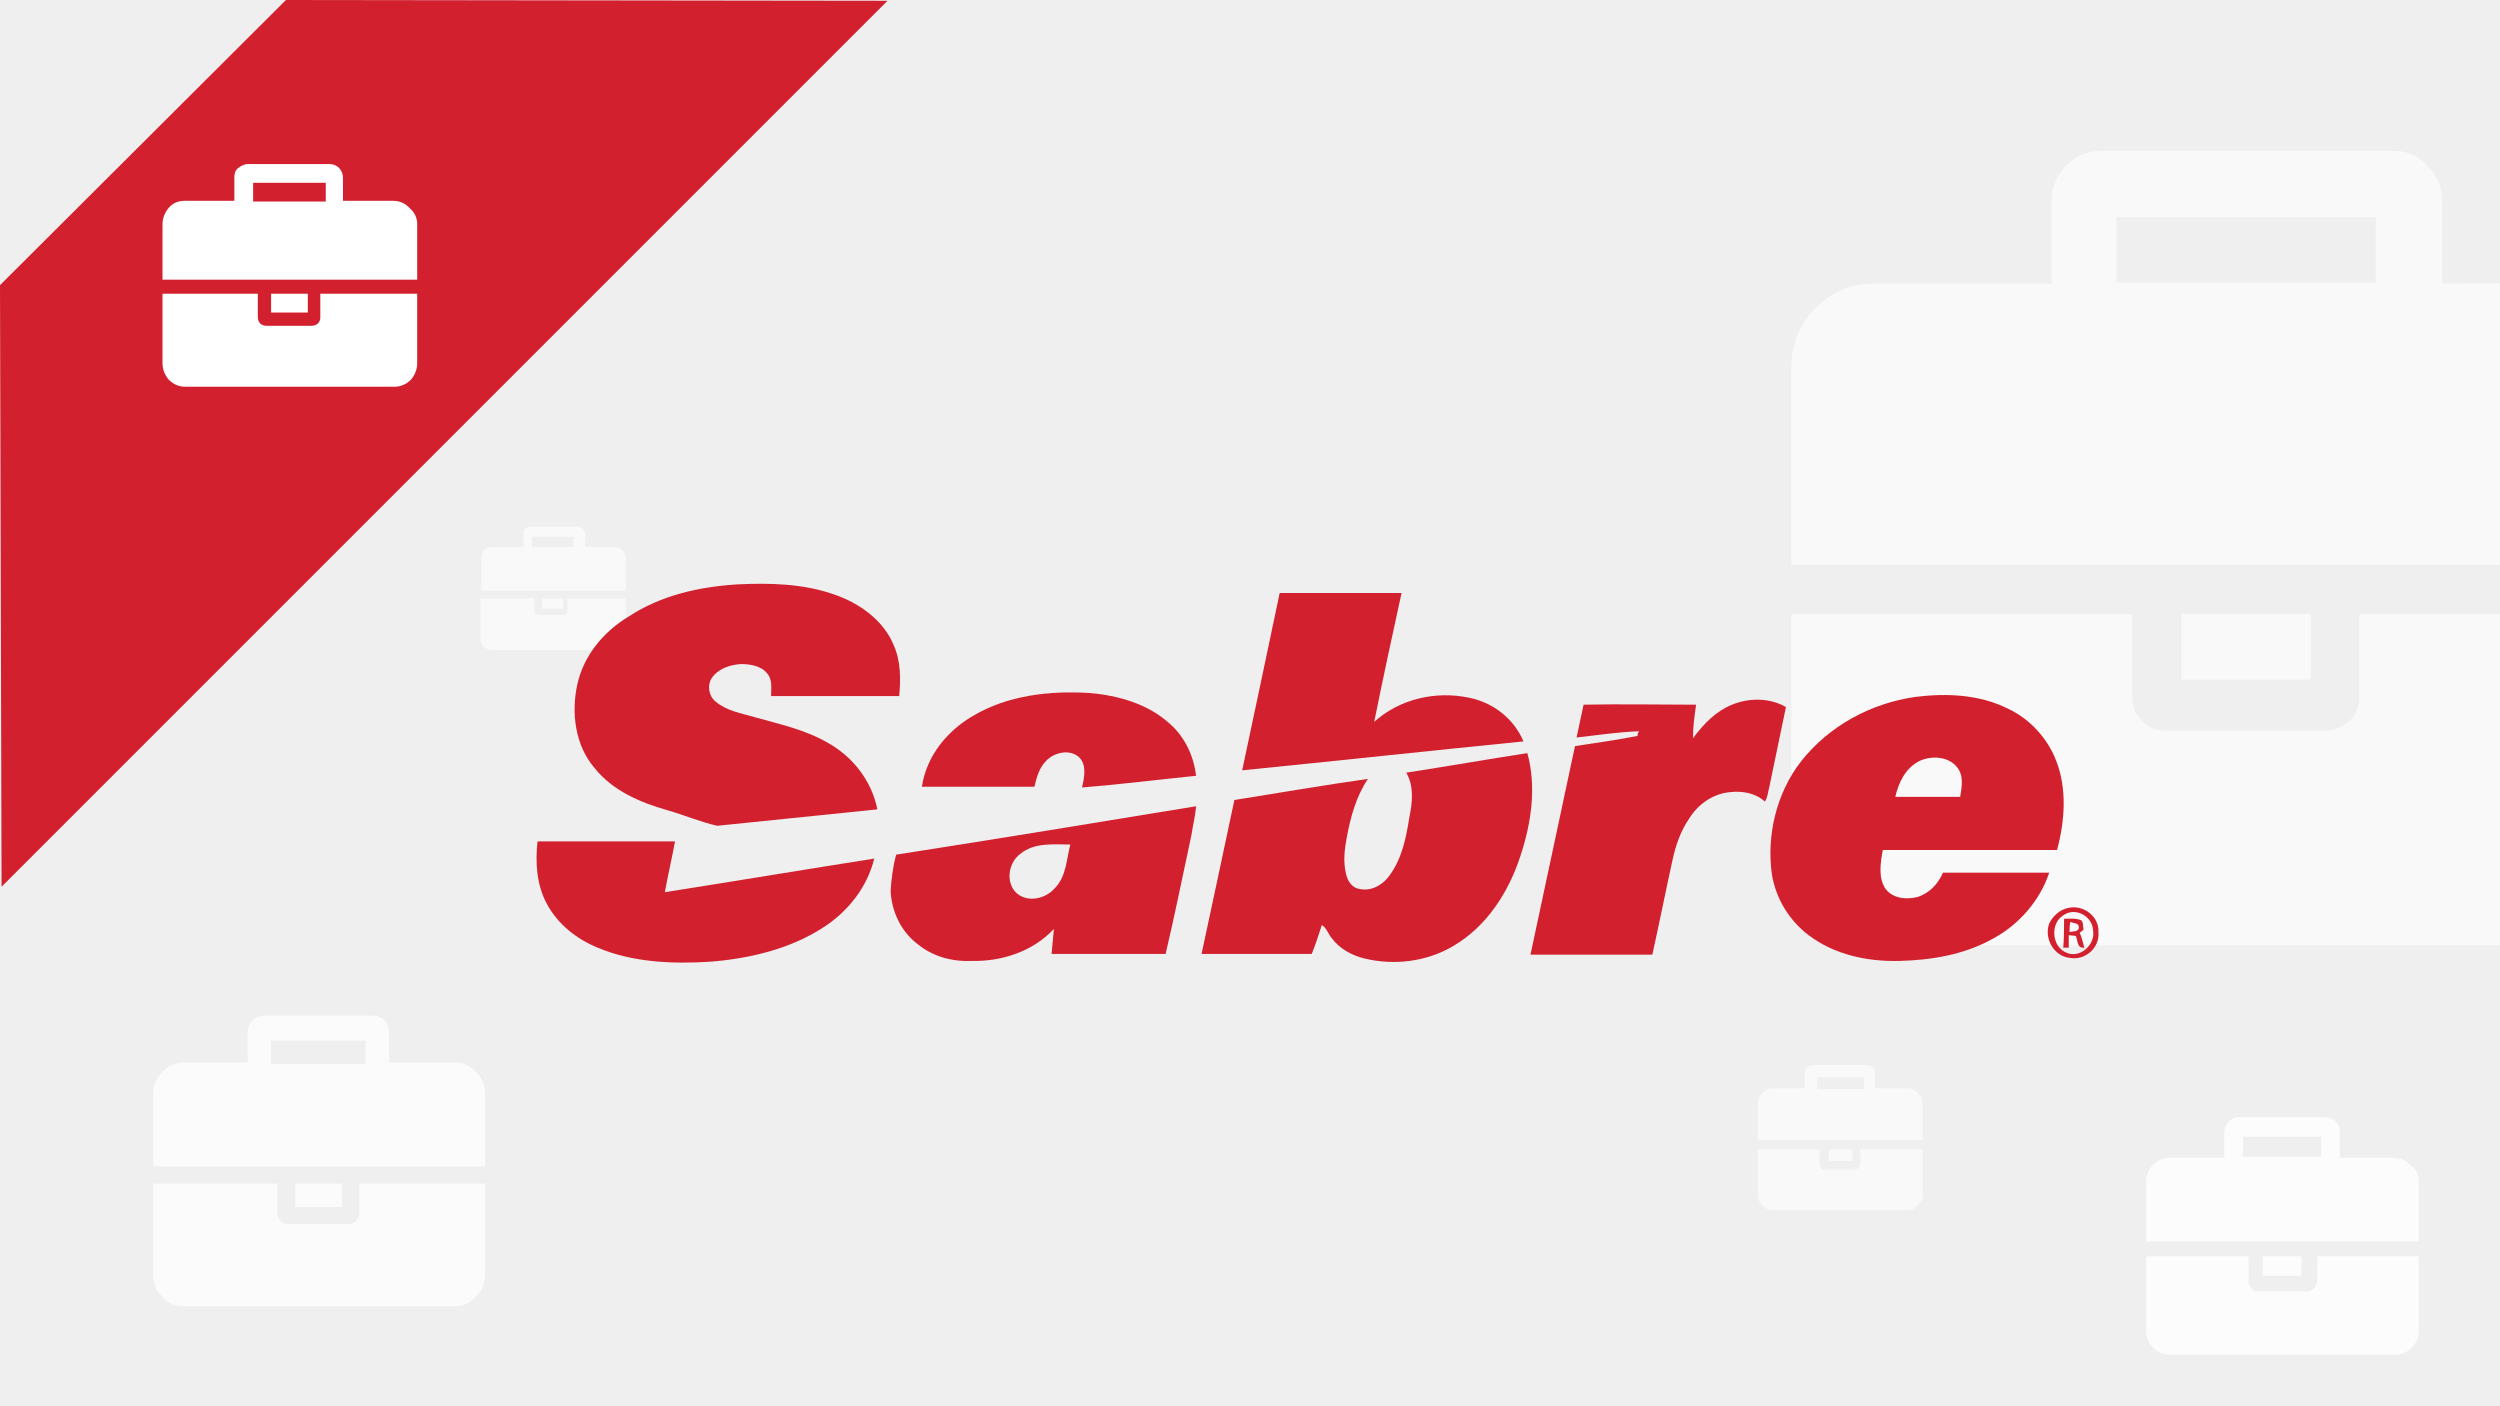 <?xml version="1.0" encoding="UTF-8"?>
<svg xmlns="http://www.w3.org/2000/svg" xmlns:xlink="http://www.w3.org/1999/xlink" version="1.1" id="Слой_1" x="0px" y="0px" width="320px" height="180px" viewBox="0 0 320 180" xml:space="preserve">
<g>
	<rect fill="#EFEFEF" width="320.3" height="180"></rect>
</g>
<g opacity="0.6">
	<path fill="#FFFFFF" d="M270.9,36.2h33.2v-8.4h-33.2V36.2z M345.6,78.6v31.8c0,2.9-1,5.4-3.1,7.5c-2,2-4.4,3.1-7.3,3.1h-95.5   c-2.9,0-5.3-1-7.3-3.1c-2-2-3.1-4.5-3.1-7.5V78.6h43.6v10.6c0,1.1,0.4,2.1,1.2,3c0.8,0.8,1.8,1.3,3,1.3h20.7c1.1,0,2.1-0.5,3-1.3   c0.8-0.8,1.2-1.9,1.2-3V78.6H345.6z M295.8,78.6V87h-16.6v-8.4H295.8z M345.6,46.9v25.4H229.3V46.9c0-2.9,1-5.4,3.1-7.5   c2-2,4.4-3.1,7.3-3.1h22.9V25.7c0-1.8,0.6-3.2,1.9-4.5c1.2-1.3,2.7-1.9,4.4-1.9h37.4c1.8,0,3.2,0.6,4.4,1.9   c1.2,1.2,1.9,2.8,1.9,4.5v10.6c0,0,18.7-0.1,22.4,0c3.7,0.1,5.7,1,7.8,3.1C344.5,41.4,345.6,43.9,345.6,46.9z"></path>
</g>
<g opacity="0.8">
	<path fill="#FFFFFF" d="M287.1,148.1h10v-2.6h-10V148.1z M309.6,160.8v9.5c0,0.9-0.3,1.6-0.9,2.2c-0.6,0.6-1.3,0.9-2.2,0.9h-28.7   c-0.9,0-1.6-0.3-2.2-0.9c-0.6-0.6-0.9-1.4-0.9-2.2v-9.5h13.1v3.2c0,0.3,0.1,0.6,0.4,0.9c0.2,0.3,0.5,0.4,0.9,0.4h6.2   c0.3,0,0.6-0.1,0.9-0.4c0.2-0.3,0.4-0.6,0.4-0.9v-3.2H309.6z M294.6,160.8v2.5h-5v-2.5H294.6z M309.6,151.3v7.6h-34.9v-7.6   c0-0.9,0.3-1.6,0.9-2.2c0.6-0.6,1.3-0.9,2.2-0.9h6.9V145c0-0.5,0.2-1,0.5-1.4c0.4-0.4,0.8-0.6,1.3-0.6h11.2c0.5,0,1,0.2,1.3,0.6   c0.4,0.4,0.5,0.8,0.5,1.4v3.2c0,0,5.6,0,6.7,0s1.7,0.3,2.3,0.9C309.3,149.6,309.6,150.4,309.6,151.3z"></path>
</g>
<g opacity="0.6">
	<path fill="#FFFFFF" d="M232.6,139.4h6v-1.5h-6V139.4z M246.1,147.1v5.8c0,0.5-0.2,1-0.6,1.4c-0.4,0.4-0.8,0.6-1.3,0.6h-17.3   c-0.5,0-1-0.2-1.3-0.6c-0.4-0.4-0.6-0.8-0.6-1.4v-5.8h7.9v1.9c0,0.2,0.1,0.4,0.2,0.5c0.1,0.2,0.3,0.2,0.5,0.2h3.8   c0.2,0,0.4-0.1,0.5-0.2c0.1-0.2,0.2-0.3,0.2-0.5v-1.9H246.1z M237.1,147.1v1.5h-3v-1.5H237.1z M246.1,141.3v4.6H225v-4.6   c0-0.5,0.2-1,0.6-1.4c0.4-0.4,0.8-0.6,1.3-0.6h4.1v-1.9c0-0.3,0.1-0.6,0.3-0.8s0.5-0.3,0.8-0.3h6.8c0.3,0,0.6,0.1,0.8,0.3   s0.3,0.5,0.3,0.8v1.9c0,0,3.4,0,4.1,0c0.7,0,1,0.2,1.4,0.6C245.9,140.3,246.1,140.8,246.1,141.3z"></path>
</g>
<g opacity="0.6">
	<path fill="#FFFFFF" d="M68.1,70h5.3v-1.3h-5.3V70z M80.1,76.6v5c0,0.4-0.1,0.9-0.4,1.2c-0.3,0.3-0.7,0.4-1.2,0.4H63.1   c-0.4,0-0.9-0.1-1.2-0.4s-0.4-0.7-0.4-1.2v-5h6.9v1.6c0,0.1,0,0.3,0.1,0.4s0.3,0.1,0.4,0.1h3.2c0.1,0,0.3,0,0.4-0.1   s0.1-0.3,0.1-0.4v-1.6C72.9,76.6,80.1,76.6,80.1,76.6z M72.1,76.6v1.3h-2.7v-1.3C69.5,76.6,72.1,76.6,72.1,76.6z M80.1,71.6v4H61.6   v-4c0-0.4,0.1-0.9,0.4-1.2c0.3-0.3,0.7-0.4,1.2-0.4H67v-1.6c0-0.3,0.1-0.6,0.3-0.7c0.1-0.1,0.4-0.3,0.7-0.3h5.9   c0.3,0,0.4,0.1,0.7,0.3c0.1,0.1,0.3,0.4,0.3,0.7V70c0,0,3,0,3.5,0s0.9,0.1,1.2,0.4C80,70.7,80.1,71.1,80.1,71.6z"></path>
</g>
<g opacity="0.75">
	<path fill="#FFFFFF" d="M34.7,136.2h12.1v-3H34.7V136.2z M62.1,151.5v11.7c0,1-0.4,2-1.2,2.8s-1.6,1.2-2.6,1.2H23.4   c-1,0-2-0.4-2.6-1.2c-0.8-0.8-1.2-1.6-1.2-2.8v-11.7h15.9v3.8c0,0.4,0.2,0.8,0.4,1s0.6,0.4,1,0.4h7.7c0.4,0,0.8-0.2,1-0.4   c0.2-0.4,0.4-0.6,0.4-1v-3.8H62.1z M43.8,151.5v3h-6v-3H43.8z M62.1,140v9.3H19.6V140c0-1,0.4-2,1.2-2.8c0.8-0.8,1.6-1.2,2.6-1.2   h8.3v-3.8c0-0.6,0.2-1.2,0.6-1.6c0.4-0.4,1-0.6,1.6-0.6h13.7c0.6,0,1.2,0.2,1.6,0.6c0.4,0.4,0.6,1,0.6,1.6v3.8c0,0,6.8,0,8.3,0   c1.4,0,2,0.4,2.8,1.2C61.7,138,62.1,138.8,62.1,140z"></path>
</g>
<g>
	<path fill="#D2202E" d="M36.6,0L0,36.5l0.2,77L113.6,0.1L36.6,0z"></path>
</g>
<g>
	<path fill="#FFFFFF" d="M32.4,25.8h9.3v-2.4h-9.3V25.8z M53.4,37.6v8.9c0,0.8-0.3,1.5-0.8,2.1c-0.5,0.5-1.2,0.9-2.1,0.9H23.7   c-0.8,0-1.5-0.3-2.1-0.9c-0.5-0.6-0.8-1.3-0.8-2.1v-8.9H33v3c0,0.3,0.1,0.6,0.3,0.8s0.5,0.3,0.8,0.3h5.8c0.3,0,0.6-0.1,0.8-0.3   s0.3-0.5,0.3-0.8v-3H53.4z M39.4,37.6V40h-4.7v-2.4H39.4z M53.4,28.7v7.1H20.8v-7.1c0-0.8,0.3-1.5,0.8-2.1s1.2-0.9,2.1-0.9H30v-3   c0-0.5,0.1-0.9,0.5-1.2s0.8-0.5,1.2-0.5h10.5c0.5,0,0.9,0.2,1.2,0.5s0.5,0.8,0.5,1.2v3c0,0,5.3,0,6.3,0s1.6,0.3,2.2,0.9   C53.1,27.2,53.4,27.9,53.4,28.7z"></path>
</g>
<g id="_x23_d2202eff">
	<path fill="#D2202E" d="M94.4,74.8c4.2-0.2,8.4-0.1,12.4,1.3c3.2,1.1,6.3,3.3,7.6,6.5c0.9,2,0.9,4.3,0.7,6.5c-5.5,0-10.9,0-16.4,0   c0-1,0.2-2.1-0.5-2.9c-0.8-1-2.2-1.2-3.4-1.2c-1.4,0.1-2.9,0.6-3.7,1.8c-0.6,0.9-0.4,2.3,0.5,3c1.4,1.2,3.3,1.5,5,2   c3.2,0.9,6.5,1.6,9.4,3.3c3.2,1.8,5.6,4.9,6.3,8.5c-6.8,0.7-13.7,1.4-20.5,2.1c-2.2-0.5-4.3-1.4-6.4-2c-3.5-1-7-2.5-9.3-5.4   c-2.5-2.9-3-7.1-2.2-10.7c0.8-3.7,3.4-6.8,6.6-8.7C84.6,76.2,89.5,75.1,94.4,74.8z"></path>
	<path fill="#D2202E" d="M163.8,75.9c5.2,0,10.4,0,15.6,0c-1.2,5.5-2.4,11-3.5,16.5c3.2-2.9,7.8-4,12.1-3.1c3.1,0.6,5.8,2.7,7,5.6   c-12,1.2-24,2.5-36,3.7C160.6,91.1,162.2,83.5,163.8,75.9z"></path>
	<path fill="#D2202E" d="M124.6,91.6c4.4-2.6,9.7-3.2,14.8-2.9c3.7,0.3,7.6,1.4,10.4,4c1.9,1.7,3,4.1,3.3,6.6   c-4.9,0.5-9.7,1.1-14.6,1.5c0.3-1.3,0.6-2.8-0.3-3.8c-1.2-1.2-3.3-0.7-4.3,0.4c-0.9,0.9-1.2,2.1-1.5,3.3c-4.8,0-9.6,0-14.4,0   C118.6,96.7,121.3,93.5,124.6,91.6z"></path>
	<path fill="#D2202E" d="M245.2,89.2c4-0.5,8.2-0.3,11.8,1.5c2.8,1.3,5.1,3.8,6.2,6.7c1.4,3.6,1.1,7.7,0.1,11.4   c-7.4,0-14.9,0-22.3,0c-0.3,1.6-0.6,3.5,0.3,4.9c0.9,1.3,2.7,1.5,4.2,1.1c1.5-0.5,2.6-1.7,3.2-3.1c4.5,0,9.1,0,13.6,0   c-1.2,3.6-3.9,6.7-7.3,8.5c-3.6,2-7.8,2.7-11.9,2.8c-4.1,0.1-8.3-0.8-11.6-3.3c-2.5-1.9-4.2-4.7-4.7-7.8c-0.7-5,0.6-10.4,3.7-14.4   C234.1,92.9,239.5,90,245.2,89.2 M245.7,97.4c-1.8,0.9-2.7,2.8-3.1,4.6c2.8,0,5.5,0,8.3,0c0.2-1.2,0.5-2.7-0.4-3.8   C249.4,96.8,247.2,96.7,245.7,97.4z"></path>
	<path fill="#D2202E" d="M221.7,90.2c2.2-0.9,4.8-0.9,6.9,0.3c-0.7,3.4-1.4,6.7-2.1,10.1c-0.2,0.7-0.2,1.4-0.6,2   c-1.2-1.1-2.9-1.4-4.5-1.2c-2.2,0.2-4.1,1.6-5.2,3.4c-1.1,1.6-1.7,3.4-2.1,5.2c-0.9,4.1-1.7,8.1-2.6,12.2c-5.2,0-10.4,0-15.6,0   c1.9-8.9,3.8-17.8,5.7-26.7c2.7-0.4,5.4-0.8,8-1.3c0-0.2,0.1-0.5,0.2-0.6c-2.7,0.1-5.3,0.5-8,0.8c0.3-1.4,0.6-2.8,0.9-4.2   c4.8-0.1,9.6,0,14.4,0c-0.2,1.4-0.4,2.8-0.4,4.3C218.1,92.6,219.7,91,221.7,90.2z"></path>
	<path fill="#D2202E" d="M180,98.9c5.2-0.8,10.3-1.7,15.5-2.5c1.2,4.3,0.5,9-0.9,13.2c-1.5,4.6-4.3,9-8.6,11.5   c-3.4,2-7.5,2.5-11.3,1.6c-1.7-0.4-3.3-1.3-4.3-2.7c-0.4-0.5-0.6-1.2-1.2-1.6c-0.4,1.2-0.8,2.5-1.3,3.7c-4.7,0-9.4,0-14.1,0   c1.4-6.5,2.8-13.1,4.2-19.7c5.7-0.9,11.4-1.9,17.1-2.7c-1.5,2.2-2.2,4.8-2.7,7.4c-0.3,1.6-0.5,3.2-0.1,4.8c0.2,0.9,0.8,1.8,1.8,1.9   c1.5,0.3,3-0.6,3.8-1.8c1.6-2.2,2.1-4.9,2.5-7.4C180.8,102.7,181,100.6,180,98.9z"></path>
	<path fill="#D2202E" d="M114.7,109.4c12.8-2,25.6-4.1,38.4-6.2c-0.1,1.2-0.4,2.4-0.6,3.7c-1.1,5.1-2.1,10.1-3.3,15.2   c-4.9,0-9.7,0-14.6,0c0.1-1.1,0.2-2.1,0.3-3.2c-2.7,2.9-6.7,4.2-10.6,4.1c-2.5,0.1-5-0.6-6.9-2.2c-2.1-1.6-3.3-4.2-3.4-6.8   C114.1,112.5,114.3,110.9,114.7,109.4 M130.6,109.3c-1.5,1.1-1.9,3.5-0.6,4.9c1.4,1.4,3.8,0.9,5-0.5c1.5-1.5,1.5-3.7,2-5.6   C134.9,108.1,132.4,107.8,130.6,109.3z"></path>
	<path fill="#D2202E" d="M68.8,107.7c5.9,0,11.7,0,17.6,0c-0.4,2.2-0.9,4.3-1.3,6.5c8.9-1.4,17.9-2.9,26.8-4.3   c-0.9,3.7-3.4,6.8-6.5,8.8c-4.3,2.8-9.5,4-14.5,4.4c-4.8,0.3-9.9,0.1-14.4-1.8c-2.7-1.1-5.1-3-6.5-5.6   C68.7,113.3,68.5,110.5,68.8,107.7z"></path>
	<path fill="#D2202E" d="M264.8,116.2c1.9-0.4,3.9,1.1,3.8,3.1c0.2,2-1.7,3.7-3.7,3.3c-2-0.2-3.3-2.5-2.6-4.4   C262.8,117.2,263.7,116.4,264.8,116.2 M264.2,117.1c-1.8,1-1.6,4,0.2,4.8c1.8,0.9,3.9-1,3.5-2.9   C267.8,117.3,265.7,116.1,264.2,117.1z"></path>
	<path fill="#D2202E" d="M264.2,117.6c0.7,0,1.5-0.1,2.2,0.2c0.3,0.3,0.2,0.8,0.3,1.2c-0.1,0.1-0.4,0.3-0.5,0.4   c0.3,0.6,0.4,1.3,0.6,1.9c-1,0.1-0.8-0.9-1.1-1.5c-0.2,0-0.7-0.1-0.9-0.1c0,0.5,0,1,0,1.6c-0.2,0-0.5,0-0.7,0   C264.2,120.1,264.2,118.8,264.2,117.6 M264.9,119.3c0.4-0.1,1.2,0,1.2-0.6c0-0.6-0.7-0.5-1.1-0.7   C264.9,118.5,264.9,118.9,264.9,119.3z"></path>
</g>
</svg>

